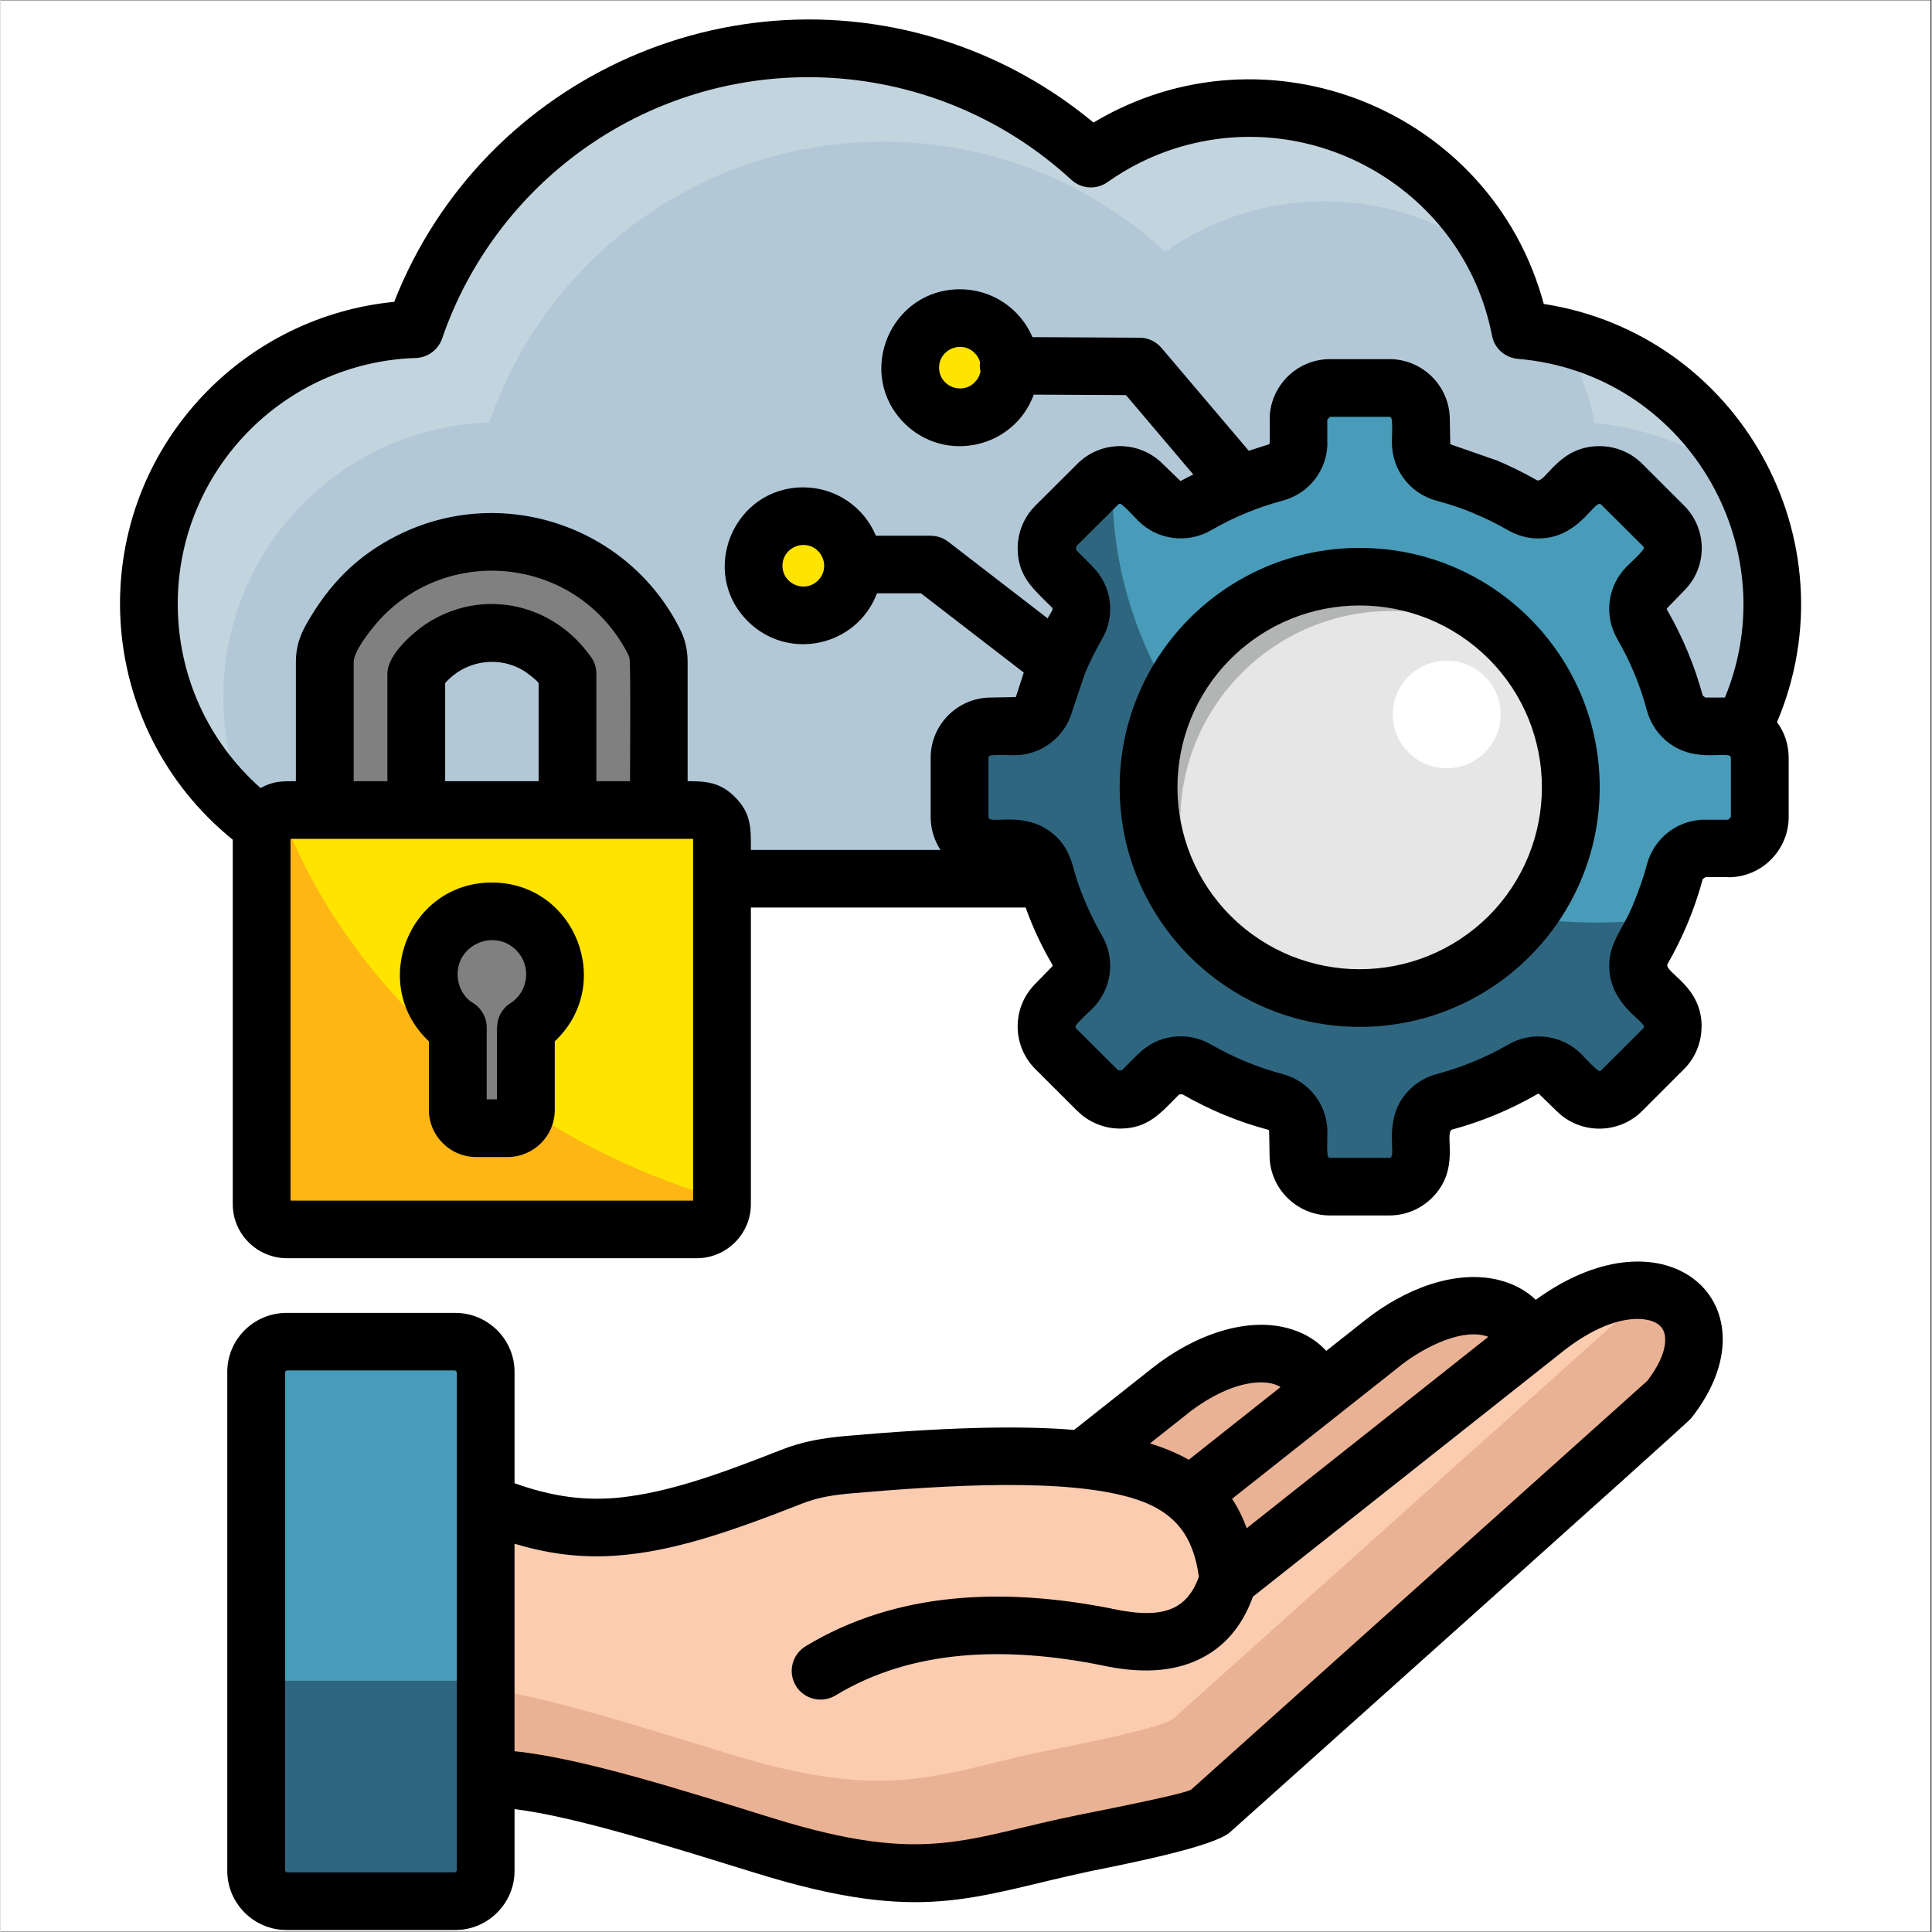 <svg xmlns="http://www.w3.org/2000/svg" xmlns:xlink="http://www.w3.org/1999/xlink" width="300" zoomAndPan="magnify" viewBox="0 0 224.88 225" height="300" preserveAspectRatio="xMidYMid meet" version="1.0"><rect x="0" y="0" width="224.88" height="225" fill="#333333" stroke="none"/><defs><clipPath id="0b34425fa1"><path d="M 0 0.059 L 224.762 0.059 L 224.762 224.938 L 0 224.938 Z M 0 0.059 " clip-rule="nonzero"/></clipPath><clipPath id="c27d595ab5"><path d="M 13 2 L 210 2 L 210 224.805 L 13 224.805 Z M 13 2 " clip-rule="nonzero"/></clipPath></defs><g clip-path="url(#0b34425fa1)"><path fill="#ffffff" d="M 0 0.059 L 224.879 0.059 L 224.879 224.941 L 0 224.941 Z M 0 0.059 " fill-opacity="1" fill-rule="nonzero"/><path fill="#ffffff" d="M 0 0.059 L 224.879 0.059 L 224.879 224.941 L 0 224.941 Z M 0 0.059 " fill-opacity="1" fill-rule="nonzero"/></g><path fill="#c2d5de" d="M 94.121 3.707 C 106.801 3.707 118.352 8.574 126.988 16.539 C 132.219 12.84 138.621 10.664 145.527 10.664 C 161.125 10.664 174.117 21.785 177.004 36.52 C 193.434 37.902 206.332 51.645 206.332 68.402 C 206.332 86.07 191.973 100.41 174.254 100.41 C 137.012 100.41 102.168 100.41 49.359 100.41 C 31.637 100.41 17.277 86.07 17.277 68.402 C 17.277 51.09 31.051 36.992 48.254 36.406 C 54.785 17.398 72.84 3.707 94.121 3.707 Z M 94.121 3.707 " fill-opacity="1" fill-rule="evenodd"/><path fill="#b3c8d7" d="M 175.656 31.68 C 176.227 33.242 176.68 34.844 177.004 36.52 C 178.133 36.613 179.27 36.762 180.367 36.977 C 182.945 40.594 184.781 44.777 185.656 49.289 C 192.836 49.906 199.344 52.867 204.387 57.402 C 205.641 60.84 206.332 64.539 206.332 68.398 C 206.332 86.066 191.973 100.406 174.254 100.406 C 137.012 100.406 102.168 100.406 49.359 100.406 C 41.09 100.406 33.559 97.281 27.879 92.168 C 26.625 88.746 25.945 85.035 25.945 81.176 C 25.945 63.875 39.719 49.781 56.922 49.195 C 63.434 30.164 81.512 16.496 102.785 16.496 C 115.465 16.496 127.016 21.363 135.652 29.324 C 140.883 25.629 147.27 23.441 154.176 23.441 C 162.445 23.441 169.961 26.57 175.656 31.68 Z M 175.656 31.68 " fill-opacity="1" fill-rule="evenodd"/><path fill="#fcccb1" d="M 56.5 205.172 C 63.418 205.254 71.852 207.711 88.988 213.016 C 106.234 218.355 112.254 215.977 123.637 213.246 C 125.586 212.785 139.453 210.281 140.938 208.949 L 194.238 161.176 C 202.449 150.805 192.41 143.164 180.137 152.598 L 142.992 182.008 C 141.672 169.355 132.941 165.645 98.832 168.637 C 96.422 168.84 94.363 169.152 92.121 170.051 C 75.965 176.422 68.297 177.945 56.5 173.094 Z M 56.5 205.172 " fill-opacity="1" fill-rule="evenodd"/><path fill="#eab295" d="M 56.5 205.172 C 63.418 205.254 71.852 207.711 88.988 213.016 C 106.234 218.355 112.254 215.977 123.637 213.246 C 125.219 212.867 134.715 211.141 138.977 209.793 L 191.73 162.523 C 196.25 156.812 195.23 151.922 191.359 150.262 C 190.965 150.941 190.488 151.633 189.926 152.355 L 136.625 200.117 C 135.141 201.449 121.258 203.949 119.328 204.414 C 107.938 207.145 101.918 209.523 84.676 204.199 C 70.906 199.93 62.762 197.508 56.496 196.668 L 56.496 205.172 Z M 56.5 205.172 " fill-opacity="1" fill-rule="evenodd"/><path fill="#eab295" d="M 177.934 154.352 C 176.691 149.484 169.379 147.988 161.027 154.418 L 138.512 172.234 C 141.273 174.547 142.543 177.785 142.992 182.008 Z M 177.934 154.352 " fill-opacity="1" fill-rule="evenodd"/><path fill="#eab295" d="M 138.512 172.242 L 153.277 160.551 C 152.527 155.18 144.953 153.293 136.266 159.996 L 126.066 168.055 C 131.934 168.68 135.895 170.051 138.512 172.242 Z M 138.512 172.242 " fill-opacity="1" fill-rule="evenodd"/><path fill="#2f667f" d="M 33.328 219.469 L 52.957 219.469 C 54.902 219.469 56.5 217.875 56.5 215.934 L 56.5 157.848 C 56.5 155.906 54.902 154.312 52.957 154.312 L 33.328 154.312 C 31.383 154.312 29.785 155.906 29.785 157.848 L 29.785 215.934 C 29.785 217.875 31.383 219.469 33.328 219.469 Z M 33.328 219.469 " fill-opacity="1" fill-rule="evenodd"/><path fill="#499cb9" d="M 56.5 195.727 L 56.5 157.848 C 56.5 155.906 54.902 154.312 52.957 154.312 L 33.328 154.312 C 31.383 154.312 29.785 155.906 29.785 157.848 L 29.785 195.738 L 56.5 195.738 Z M 56.5 195.727 " fill-opacity="1" fill-rule="evenodd"/><path fill="#808080" d="M 37.77 92.406 L 37.77 75.145 C 37.77 74.121 38.066 73.172 38.555 72.359 C 40.367 68.973 43.012 66.215 46.145 64.285 C 49.426 62.285 53.242 61.156 57.23 61.156 C 61.207 61.156 65.031 62.285 68.305 64.285 C 71.574 66.297 74.297 69.188 76.094 72.75 C 76.488 73.527 76.668 74.344 76.668 75.145 L 76.68 75.145 L 76.68 92.406 L 66.027 92.406 L 66.027 76.531 C 65.184 75.227 64.039 74.137 62.73 73.336 C 61.113 72.344 59.203 71.789 57.23 71.789 C 55.238 71.789 53.348 72.344 51.715 73.336 C 50.406 74.137 49.277 75.227 48.418 76.531 L 48.418 92.406 Z M 37.77 92.406 " fill-opacity="1" fill-rule="nonzero"/><path fill="#fdb614" d="M 33.367 92.406 L 81.082 92.406 C 82.703 92.406 84.039 93.723 84.039 95.34 L 84.039 138.301 C 84.039 139.914 82.703 141.234 81.082 141.234 L 33.367 141.234 C 31.746 141.234 30.426 139.914 30.426 138.301 L 30.426 95.34 C 30.426 93.723 31.746 92.406 33.367 92.406 Z M 33.367 92.406 " fill-opacity="1" fill-rule="evenodd"/><path fill="#ffe400" d="M 31.938 92.406 L 80.961 92.406 C 82.652 92.406 84.043 93.723 84.043 95.34 L 84.043 138.301 C 84.043 138.75 83.934 139.168 83.746 139.551 C 75.191 137.129 66.637 133.07 58.711 127.371 C 45.289 117.727 36.09 105.141 31.938 92.406 Z M 31.938 92.406 " fill-opacity="1" fill-rule="evenodd"/><path fill="#808080" d="M 57.234 104.203 C 61.293 104.203 64.59 107.492 64.59 111.547 C 64.59 114.141 63.23 116.426 61.199 117.73 L 61.199 127.34 C 61.199 128.508 60.246 129.445 59.09 129.445 L 55.383 129.445 C 54.227 129.445 53.273 128.504 53.273 127.34 L 53.273 117.73 C 51.234 116.426 49.883 114.145 49.883 111.547 C 49.879 107.492 53.172 104.203 57.234 104.203 Z M 57.234 104.203 " fill-opacity="1" fill-rule="evenodd"/><path fill="#2f667f" d="M 154.844 43.258 L 161.75 43.258 C 163.777 43.258 165.426 44.902 165.426 46.918 L 165.426 49.594 C 165.426 51.277 166.516 52.703 168.137 53.141 C 171.379 54 174.438 55.289 177.289 56.918 C 178.746 57.762 180.52 57.531 181.715 56.336 L 183.609 54.445 C 185.039 53.016 187.367 53.016 188.797 54.445 L 193.688 59.312 C 195.121 60.742 195.121 63.062 193.688 64.488 L 191.797 66.395 C 190.598 67.578 190.363 69.355 191.211 70.809 C 192.844 73.637 194.125 76.707 194.996 79.93 C 195.434 81.559 196.859 82.648 198.539 82.648 L 201.219 82.648 C 203.246 82.648 204.895 84.293 204.895 86.316 L 204.895 93.207 C 204.895 95.219 203.246 96.863 201.219 96.863 L 198.539 96.863 C 196.859 96.863 195.434 97.953 194.996 99.582 C 194.125 102.82 192.844 105.871 191.211 108.703 C 190.363 110.156 190.594 111.938 191.797 113.133 L 193.688 115.02 C 195.121 116.449 195.121 118.77 193.688 120.199 L 188.797 125.082 C 187.367 126.508 185.039 126.508 183.609 125.082 L 181.715 123.176 C 180.52 121.992 178.746 121.762 177.289 122.605 C 174.445 124.238 171.379 125.516 168.137 126.383 C 166.516 126.82 165.426 128.23 165.426 129.918 L 165.426 132.594 C 165.426 134.609 163.777 136.254 161.75 136.254 L 154.844 136.254 C 152.832 136.254 151.184 134.609 151.184 132.594 L 151.184 129.918 C 151.184 128.23 150.078 126.82 148.457 126.383 C 145.215 125.516 142.152 124.238 139.305 122.605 C 137.848 121.762 136.074 121.992 134.879 123.176 L 132.984 125.082 C 131.551 126.508 129.227 126.508 127.793 125.082 L 122.902 120.199 C 121.473 118.77 121.473 116.449 122.902 115.02 L 124.797 113.133 C 125.992 111.938 126.227 110.156 125.383 108.703 C 123.75 105.871 122.465 102.82 121.598 99.582 C 121.16 97.965 119.73 96.863 118.055 96.863 L 115.375 96.863 C 113.344 96.863 111.695 95.219 111.695 93.207 L 111.695 86.316 C 111.695 84.293 113.344 82.648 115.375 82.648 L 118.055 82.648 C 119.73 82.648 121.16 81.559 121.598 79.93 C 122.465 76.707 123.75 73.637 125.383 70.809 C 126.227 69.355 125.996 67.574 124.797 66.395 L 122.902 64.488 C 121.473 63.062 121.473 60.742 122.902 59.312 L 127.793 54.445 C 129.227 53.016 131.551 53.016 132.984 54.445 L 134.879 56.336 C 136.074 57.527 137.848 57.762 139.305 56.918 C 142.148 55.273 145.215 54 148.457 53.141 C 150.078 52.703 151.184 51.281 151.184 49.594 L 151.168 46.918 C 151.164 44.902 152.824 43.258 154.844 43.258 Z M 154.844 43.258 " fill-opacity="1" fill-rule="evenodd"/><path fill="#499cb9" d="M 154.844 43.258 L 161.75 43.258 C 163.777 43.258 165.426 44.902 165.426 46.918 L 165.426 49.594 C 165.426 51.277 166.516 52.703 168.137 53.141 C 171.379 54 174.438 55.289 177.289 56.918 C 178.746 57.762 180.52 57.531 181.715 56.336 L 183.609 54.445 C 185.039 53.016 187.367 53.016 188.797 54.445 L 193.688 59.312 C 195.121 60.742 195.121 63.062 193.688 64.488 L 191.797 66.395 C 190.598 67.578 190.363 69.355 191.211 70.809 C 192.844 73.637 194.125 76.707 194.996 79.93 C 195.434 81.559 196.859 82.648 198.539 82.648 L 201.219 82.648 C 203.246 82.648 204.895 84.293 204.895 86.316 L 204.895 93.207 C 204.895 95.219 203.246 96.863 201.219 96.863 L 198.539 96.863 C 196.859 96.863 195.434 97.953 194.996 99.582 C 194.289 102.234 193.297 104.762 192.07 107.141 C 190.051 107.332 188.008 107.438 185.938 107.438 C 154.758 107.438 129.492 84.789 129.492 56.863 C 129.492 55.707 129.531 54.578 129.609 53.453 C 130.785 53.207 132.062 53.535 132.977 54.445 L 134.867 56.336 C 136.066 57.527 137.836 57.762 139.293 56.918 C 142.137 55.273 145.203 54 148.449 53.141 C 150.066 52.703 151.172 51.281 151.172 49.594 L 151.156 46.918 C 151.164 44.902 152.824 43.258 154.844 43.258 Z M 154.844 43.258 " fill-opacity="1" fill-rule="evenodd"/><path fill="#b3b4b4" d="M 158.305 65.223 C 171.867 65.223 182.891 76.203 182.891 89.758 C 182.891 103.312 171.875 114.293 158.305 114.293 C 144.723 114.293 133.707 103.312 133.707 89.758 C 133.707 76.203 144.723 65.223 158.305 65.223 Z M 158.305 65.223 " fill-opacity="1" fill-rule="evenodd"/><path fill="#e6e6e6" d="M 180.832 79.93 C 182.152 82.945 182.887 86.262 182.887 89.754 C 182.887 103.305 171.867 114.289 158.297 114.289 C 150.727 114.289 143.953 110.879 139.449 105.523 C 138.125 102.508 137.391 99.188 137.391 95.699 C 137.391 82.148 148.395 71.156 161.98 71.156 C 169.551 71.148 176.324 74.574 180.832 79.93 Z M 180.832 79.93 " fill-opacity="1" fill-rule="evenodd"/><path fill="#ffffff" d="M 168.422 76.938 C 171.898 76.938 174.703 79.75 174.703 83.203 C 174.703 86.672 171.898 89.469 168.422 89.469 C 164.965 89.469 162.145 86.672 162.145 83.203 C 162.145 79.75 164.965 76.938 168.422 76.938 Z M 168.422 76.938 " fill-opacity="1" fill-rule="evenodd"/><path fill="#ffe400" d="M 111.746 35.102 C 114.945 35.102 117.535 37.688 117.535 40.883 C 117.535 44.074 114.945 46.66 111.746 46.66 C 108.543 46.66 105.953 44.074 105.953 40.883 C 105.953 37.688 108.543 35.102 111.746 35.102 Z M 93.504 58.18 C 96.691 58.18 99.293 60.766 99.293 63.957 C 99.293 67.137 96.695 69.734 93.504 69.734 C 90.305 69.734 87.715 67.141 87.715 63.957 C 87.719 60.766 90.305 58.18 93.504 58.18 Z M 93.504 58.18 " fill-opacity="1" fill-rule="evenodd"/><g clip-path="url(#c27d595ab5)"><path fill="#000000" d="M 111.746 33.688 C 115.48 33.688 118.762 35.934 120.18 39.262 L 132.465 39.328 C 133.473 39.273 134.492 39.684 135.203 40.512 L 145.258 52.363 C 145.285 52.402 145.324 52.445 145.367 52.5 L 147.75 51.734 C 147.789 51.699 147.805 51.625 147.805 51.531 L 147.816 51.531 L 147.816 48.855 L 147.805 48.855 C 147.805 44.98 150.965 41.824 154.832 41.824 L 161.754 41.824 C 165.621 41.824 168.785 44.98 168.785 48.855 L 168.836 51.734 L 174.121 53.574 L 174.121 53.559 C 175.785 54.254 177.402 55.055 178.973 55.949 C 179.996 56.141 181.504 51.957 186.203 51.957 C 188.016 51.957 189.812 52.637 191.188 54.008 L 196.062 58.875 C 198.816 61.621 198.816 66.066 196.062 68.797 L 194.059 70.863 C 194.043 70.93 194.074 70.996 194.113 71.07 C 195.91 74.195 197.297 77.523 198.238 81.004 L 198.539 81.234 L 200.824 81.234 C 208.113 63.566 196.168 43.438 176.719 41.793 C 175.246 41.668 173.977 40.598 173.695 39.074 C 170.449 22.316 153.098 12.121 136.797 17.285 C 134.004 18.168 131.398 19.473 129.031 21.133 C 127.762 22.109 125.941 22.07 124.711 20.941 C 108.992 6.48 85.293 4.969 67.91 17.355 C 60.34 22.762 54.508 30.457 51.43 39.422 C 50.992 40.699 49.797 41.652 48.348 41.691 C 32.957 42.195 20.641 54.848 20.641 70.328 C 20.641 78.672 24.184 86.367 30.285 91.777 C 31.77 90.945 32.82 90.977 34.398 90.977 L 34.398 77.086 C 34.398 75.414 34.836 74.055 35.652 72.625 C 38.27 68.035 41.484 64.746 46.195 62.367 C 58.254 56.293 73.004 61.156 79.094 73.184 C 79.734 74.449 80.02 75.672 80.02 77.086 L 80.02 90.977 C 82.203 90.977 83.836 91.109 85.539 92.828 C 87.496 94.77 87.387 96.621 87.387 98.984 L 109.469 98.984 C 108.746 97.879 108.324 96.562 108.324 95.137 L 108.324 88.246 C 108.324 84.375 111.484 81.234 115.355 81.234 L 118.242 81.18 L 119.168 78.328 L 107.195 69.098 L 102.07 69.098 C 99.742 75.281 91.746 77.062 87.023 72.344 C 81.273 66.609 85.375 56.758 93.488 56.758 C 97.246 56.758 100.543 59.023 101.945 62.387 L 108.324 62.387 L 108.324 62.398 C 109.043 62.398 109.766 62.617 110.379 63.094 L 121.945 72.012 C 122.355 71.25 122.684 70.969 122.422 70.695 L 122.406 70.707 C 120.324 68.613 118.457 67.16 118.457 63.848 C 118.457 62.078 119.156 60.23 120.516 58.898 L 120.516 58.887 L 125.406 54.02 C 128.145 51.27 132.602 51.27 135.348 54.02 L 137.418 56.02 L 138.906 55.254 L 131.07 46.012 L 120.336 45.957 C 118.051 52.195 110.012 54.031 105.258 49.285 C 99.512 43.531 103.613 33.688 111.746 33.688 Z M 113.445 41.109 C 111.934 39.59 109.305 40.66 109.305 42.824 C 109.305 44.973 111.934 46.047 113.445 44.535 C 113.789 44.195 114.031 43.758 114.129 43.27 C 114.074 43.055 114.047 42.816 114.047 42.574 C 114.047 42.438 114.062 42.301 114.074 42.18 C 113.965 41.762 113.75 41.398 113.445 41.109 Z M 95.211 64.172 C 93.688 62.652 91.066 63.738 91.066 65.887 C 91.066 68.035 93.684 69.121 95.211 67.598 C 96.16 66.66 96.16 65.129 95.211 64.172 Z M 158.289 63.809 C 173.723 63.809 186.242 76.285 186.242 91.699 C 186.242 107.102 173.723 119.59 158.289 119.59 C 142.855 119.59 130.336 107.102 130.336 91.699 C 130.336 76.285 142.855 63.809 158.289 63.809 Z M 173.301 76.723 C 165.008 68.445 151.574 68.445 143.277 76.723 C 134.996 84.984 134.996 98.398 143.277 106.68 C 151.57 114.941 165 114.941 173.301 106.68 C 181.578 98.398 181.578 84.984 173.301 76.723 Z M 206.891 84.102 C 207.75 85.254 208.25 86.695 208.25 88.246 L 208.25 95.137 C 208.25 99.012 205.102 102.168 201.219 102.168 L 201.219 102.152 L 198.539 102.152 L 198.539 102.168 L 198.238 102.383 C 197.312 105.848 195.895 109.234 194.113 112.316 C 193.906 113.348 198.113 114.859 198.113 119.547 L 198.102 119.547 C 198.102 121.355 197.418 123.148 196.059 124.512 L 191.18 129.391 C 188.426 132.125 183.973 132.125 181.223 129.391 L 179.152 127.379 C 179.102 127.379 179.035 127.391 178.961 127.43 C 175.828 129.238 172.492 130.625 169.004 131.562 C 168.121 132.148 170.051 136.172 166.719 139.496 C 165.438 140.766 163.68 141.551 161.742 141.551 L 154.824 141.551 C 150.957 141.551 147.793 138.395 147.793 134.535 L 147.742 131.652 C 147.711 131.609 147.66 131.574 147.578 131.559 C 144.074 130.617 140.738 129.234 137.621 127.426 L 137.242 127.477 C 135.156 129.574 133.688 131.434 130.375 131.434 C 128.602 131.434 126.754 130.738 125.402 129.367 L 125.402 129.383 L 120.512 124.5 C 117.77 121.766 117.77 117.309 120.512 114.578 L 122.516 112.512 C 122.527 112.461 122.516 112.395 122.477 112.309 C 121.234 110.188 120.211 107.996 119.387 105.691 L 87.387 105.691 L 87.387 140.242 C 87.387 143.707 84.551 146.531 81.082 146.531 L 33.367 146.531 C 29.879 146.531 27.047 143.703 27.047 140.242 L 27.047 97.793 C 10.961 84.773 9.367 60.746 23.863 45.766 C 29.543 39.906 37.25 35.996 45.848 35.152 C 56.254 8.66 86.285 -4.59 112.969 5.824 C 118.215 7.875 123.039 10.742 127.285 14.273 C 147.406 2.234 173.613 12.754 179.727 35.395 C 202.477 38.938 215.836 62.949 206.891 84.102 Z M 161.75 48.547 L 154.828 48.547 L 154.531 48.859 L 154.516 48.859 L 154.516 51.535 L 154.531 51.535 C 154.531 54.727 152.406 57.488 149.312 58.305 C 146.387 59.09 143.578 60.246 140.977 61.758 C 138.211 63.348 134.738 62.898 132.488 60.645 C 132.191 60.355 130.648 58.66 130.379 58.66 C 130.297 58.66 130.215 58.703 130.164 58.754 L 125.273 63.621 L 125.273 64.059 L 127.18 65.961 L 127.164 65.961 C 129.43 68.23 129.891 71.672 128.281 74.43 C 127.531 75.719 126.863 77.066 126.277 78.48 L 124.836 82.75 C 124.004 85.82 121.242 87.957 118.039 87.957 C 117.633 87.957 115.344 87.844 115.137 88.035 C 115.086 88.09 115.055 88.172 115.055 88.254 L 115.055 95.141 C 115.055 96.121 119.035 94.379 122.316 96.898 C 124.02 98.203 124.578 99.629 125.094 101.586 C 125.695 103.855 127.121 106.973 128.281 108.965 C 129.887 111.738 129.422 115.188 127.176 117.449 C 126.875 117.734 125.184 119.285 125.184 119.551 C 125.184 119.633 125.215 119.715 125.266 119.77 L 130.16 124.645 L 130.145 124.645 L 130.598 124.645 L 132.488 122.742 L 132.504 122.754 C 134.711 120.496 138.211 120.035 140.977 121.645 C 143.574 123.137 146.383 124.309 149.312 125.082 C 152.402 125.91 154.531 128.668 154.531 131.852 C 154.531 132.273 154.422 134.555 154.629 134.746 C 154.68 134.801 154.746 134.844 154.828 134.844 L 161.75 134.844 C 162.715 134.844 160.969 130.871 163.492 127.582 C 164.422 126.391 165.727 125.488 167.266 125.082 C 170.191 124.305 172.996 123.137 175.602 121.645 C 178.379 120.043 181.855 120.516 184.09 122.746 C 184.387 123.043 185.93 124.73 186.199 124.73 C 186.281 124.73 186.359 124.703 186.414 124.648 L 191.305 119.77 C 191.375 119.699 191.402 119.621 191.402 119.551 L 191.387 119.551 C 191.387 118.898 187.898 117.176 187.41 113.395 C 186.957 110.012 188.945 108.41 190.23 105.09 C 190.883 103.418 191.262 102.469 191.742 100.66 C 192.574 97.578 195.336 95.453 198.539 95.453 L 198.539 95.469 L 201.219 95.469 L 201.219 95.453 L 201.516 95.141 L 201.516 88.254 C 201.516 87.273 197.539 89.027 194.258 86.496 C 193.059 85.586 192.156 84.281 191.738 82.75 C 190.961 79.812 189.801 77.027 188.293 74.43 C 186.699 71.656 187.148 68.207 189.406 65.961 C 189.695 65.664 191.383 64.125 191.383 63.844 C 191.383 63.762 191.355 63.695 191.301 63.629 L 186.41 58.762 C 185.711 58.066 184.16 62.102 180.023 62.648 C 178.523 62.855 176.973 62.555 175.598 61.766 C 174.305 61.02 172.953 60.352 171.535 59.766 L 171.535 59.754 C 170.188 59.195 168.758 58.723 167.262 58.316 C 164.18 57.5 162.043 54.738 162.043 51.543 C 162.043 51.121 162.152 48.84 161.945 48.648 C 161.898 48.586 161.832 48.547 161.75 48.547 Z M 57.219 102.777 C 66.918 102.777 71.602 114.641 64.547 121.273 L 64.547 129.281 C 64.547 132.281 62.082 134.746 59.07 134.746 L 55.379 134.746 C 52.371 134.746 49.891 132.273 49.891 129.281 L 49.891 121.273 C 42.848 114.641 47.539 102.777 57.219 102.777 Z M 60.055 110.656 C 57.547 108.156 53.23 109.938 53.23 113.473 C 53.23 114.777 53.887 116.082 54.934 116.746 C 55.941 117.332 56.621 118.422 56.621 119.656 L 56.621 128.027 L 57.816 128.027 L 57.816 119.656 L 57.832 119.656 C 57.832 118.555 58.375 117.48 59.367 116.844 C 61.562 115.441 61.824 112.422 60.055 110.656 Z M 41.133 90.977 L 45.055 90.977 L 45.055 78.457 C 45.055 76.188 48.172 73.508 49.953 72.41 C 56.273 68.535 64.312 70.223 68.738 76.477 C 69.148 77.031 69.391 77.715 69.391 78.461 L 69.391 90.98 L 73.312 90.98 C 73.312 89.238 73.41 77.305 73.246 76.629 C 73.121 76.141 72.645 75.379 72.348 74.891 C 66.176 64.875 52.188 63.609 44.262 72.051 C 43.578 72.77 41.129 75.695 41.129 77.094 L 41.129 90.977 Z M 51.785 90.977 L 62.668 90.977 L 62.668 79.559 C 62.574 79.316 61.348 78.367 60.969 78.133 C 58.191 76.418 54.566 76.84 52.223 79.094 C 52.074 79.23 51.926 79.391 51.785 79.555 Z M 80.66 97.691 L 33.773 97.691 L 33.773 139.824 L 80.66 139.824 Z M 33.312 218.055 L 52.957 218.055 L 53.137 217.875 L 53.137 159.773 L 52.957 159.598 L 33.312 159.598 L 33.137 159.773 L 33.137 217.875 Z M 52.957 224.77 L 33.312 224.77 C 29.512 224.77 26.41 221.676 26.41 217.883 L 26.41 159.773 C 26.41 155.98 29.512 152.898 33.312 152.898 L 52.957 152.898 C 56.758 152.898 59.863 155.98 59.863 159.773 L 59.863 172.738 C 64.289 174.316 68.141 174.836 72.312 174.383 C 77.555 173.785 82.855 172.035 90.879 168.867 C 93.441 167.844 95.84 167.465 98.551 167.223 C 109.812 166.242 118.426 165.984 125.031 166.527 L 134.172 159.297 C 139.02 155.465 145.328 153.168 150.445 154.836 C 152.027 155.34 153.363 156.191 154.398 157.324 L 158.934 153.738 C 163.453 150.152 169.352 147.828 174.422 149.051 C 176.148 149.473 177.637 150.258 178.793 151.375 C 194.25 140.137 207.176 152.176 196.879 165.184 C 196.348 165.852 148.211 208.867 143.188 213.379 C 141.332 215.023 131.906 216.914 126.922 217.918 C 113.148 220.855 107.496 224.188 88.004 218.148 C 78.453 215.203 66.945 211.543 59.863 210.691 L 59.863 217.883 C 59.863 221.668 56.758 224.77 52.957 224.77 Z M 59.863 179.781 L 59.863 203.949 C 67.762 204.75 79.613 208.543 89.969 211.75 C 107.949 217.32 112.402 214.008 125.613 211.355 C 129.957 210.488 138.184 208.844 138.688 208.395 L 191.773 160.824 C 193.473 158.609 194.059 156.758 193.812 155.453 C 193.621 154.367 192.711 153.852 191.594 153.676 C 189.309 153.309 185.996 154.273 182.223 157.168 L 145.852 185.953 C 144.598 189.434 142.488 191.879 139.504 193.281 C 136.469 194.719 132.684 194.926 128.145 193.918 C 117.246 191.754 106.242 191.977 97.238 197.453 C 95.656 198.402 93.602 197.91 92.633 196.34 C 91.668 194.746 92.172 192.695 93.75 191.73 C 104.277 185.332 116.824 184.84 129.422 187.34 L 129.422 187.355 C 132.594 188.004 134.828 188.074 136.641 187.234 C 137.949 186.609 138.93 185.41 139.559 183.633 C 138.941 179.094 136.98 176.129 132.176 174.582 C 124.277 172.039 109.906 172.98 99.117 173.914 C 97.016 174.105 95.277 174.352 93.34 175.109 C 85.02 178.398 78.832 180.434 73.02 181.047 C 68.512 181.539 64.371 181.141 59.863 179.781 Z M 149.066 161.543 C 148.207 160.988 146.93 160.891 145.703 161.07 C 143.605 161.355 141.086 162.441 138.332 164.551 L 138.348 164.551 L 133.863 168.098 C 135.527 168.617 137.062 169.254 138.387 170 Z M 173.273 155.684 C 170.355 154.598 165.945 156.797 163.109 158.973 L 163.109 158.988 L 143.426 174.551 C 144.121 175.598 144.68 176.73 145.129 177.977 Z M 173.273 155.684 " fill-opacity="1" fill-rule="nonzero"/></g></svg>